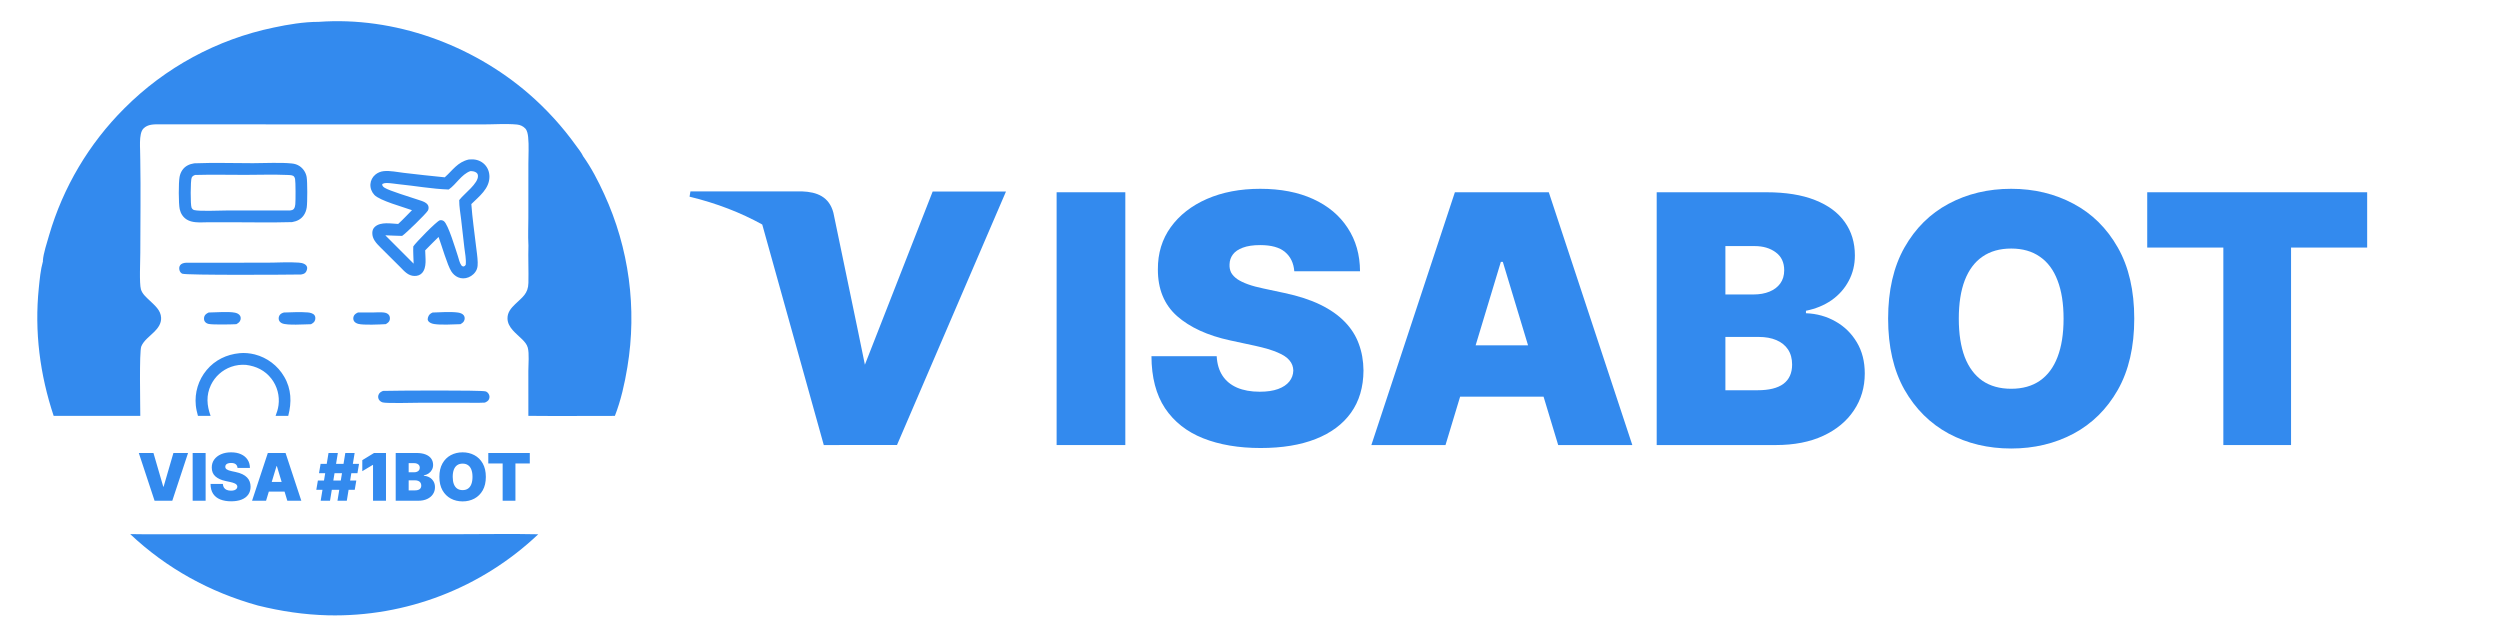 <svg width="3350" height="854" viewBox="0 0 3350 854" fill="none" xmlns="http://www.w3.org/2000/svg">
<path fill-rule="evenodd" clip-rule="evenodd" d="M1021.42 300.863C992.908 285.057 960.378 272.351 924 263.545L925.184 256.466H1074.73C1094.87 257.217 1111.15 263.646 1116.77 285.19L1149.28 441.524C1149.28 441.518 1149.28 441.53 1149.28 441.524L1158.96 488.691L1249.76 256.677H1348L1201.99 596.256L1103.87 596.369L1021.42 300.863Z" fill="#338AEE"/>
<path d="M1507.93 257.631V596.369H1415.87V257.631H1507.93Z" fill="#338AEE"/>
<path d="M1734.35 363.487C1733.47 352.46 1729.33 343.859 1721.93 337.684C1714.65 331.51 1703.55 328.422 1688.65 328.422C1679.16 328.422 1671.38 329.58 1665.31 331.895C1659.35 334.101 1654.93 337.133 1652.06 340.992C1649.19 344.852 1647.7 349.262 1647.59 354.224C1647.37 358.304 1648.09 361.998 1649.74 365.306C1651.51 368.504 1654.27 371.426 1658.02 374.072C1661.77 376.608 1666.58 378.924 1672.43 381.019C1678.28 383.114 1685.23 384.989 1693.29 386.643L1721.1 392.597C1739.87 396.567 1755.93 401.804 1769.29 408.31C1782.64 414.816 1793.57 422.479 1802.07 431.3C1810.57 440.011 1816.8 449.825 1820.78 460.741C1824.86 471.658 1826.96 483.567 1827.07 496.468C1826.96 518.741 1821.38 537.597 1810.35 553.034C1799.31 568.471 1783.52 580.215 1762.99 588.264C1742.57 596.314 1718.01 600.338 1689.31 600.338C1659.84 600.338 1634.12 595.983 1612.16 587.272C1590.3 578.561 1573.3 565.163 1561.16 547.08C1549.13 528.886 1543.06 505.62 1542.95 477.281H1630.37C1630.92 487.646 1633.52 496.357 1638.15 503.414C1642.79 510.471 1649.3 515.819 1657.69 519.458C1666.19 523.097 1676.29 524.916 1687.99 524.916C1697.81 524.916 1706.04 523.703 1712.66 521.278C1719.28 518.852 1724.31 515.489 1727.73 511.188C1731.15 506.888 1732.91 501.981 1733.03 496.468C1732.91 491.285 1731.2 486.764 1727.89 482.905C1724.69 478.935 1719.39 475.407 1712 472.319C1704.6 469.122 1694.61 466.144 1682.03 463.388L1648.25 456.11C1618.23 449.605 1594.55 438.743 1577.22 423.527C1560 408.2 1551.45 387.304 1551.56 360.84C1551.45 339.338 1557.19 320.538 1568.78 304.439C1580.48 288.23 1596.65 275.605 1617.29 266.563C1638.04 257.521 1661.83 253 1688.65 253C1716.03 253 1739.7 257.576 1759.68 266.728C1779.66 275.88 1795.06 288.781 1805.88 305.432C1816.8 321.971 1822.32 341.323 1822.43 363.487H1734.35Z" fill="#338AEE"/>
<path d="M1936.97 596.369H1837.62L1949.55 257.631H2075.38L2187.31 596.369H2087.97L2013.79 350.916H2011.14L1936.97 596.369ZM1918.42 462.726H2105.19V531.532H1918.42V462.726Z" fill="#338AEE"/>
<path d="M2219.97 596.369V257.631H2367C2392.82 257.631 2414.51 261.105 2432.06 268.051C2449.73 274.998 2463.03 284.812 2471.97 297.492C2481.02 310.173 2485.54 325.114 2485.54 342.316C2485.54 354.776 2482.78 366.133 2477.27 376.388C2471.86 386.643 2464.24 395.243 2454.42 402.19C2444.59 409.027 2433.11 413.768 2419.98 416.414V419.722C2434.55 420.274 2447.79 423.968 2459.72 430.804C2471.64 437.53 2481.13 446.848 2488.19 458.757C2495.26 470.555 2498.79 484.449 2498.79 500.437C2498.79 518.962 2493.93 535.447 2484.22 549.892C2474.62 564.337 2460.93 575.694 2443.16 583.964C2425.39 592.234 2404.19 596.369 2379.58 596.369H2219.97ZM2312.03 522.932H2355.07C2370.53 522.932 2382.12 520.065 2389.84 514.331C2397.57 508.487 2401.43 499.886 2401.43 488.529C2401.43 480.589 2399.61 473.863 2395.97 468.35C2392.33 462.836 2387.14 458.646 2380.41 455.779C2373.78 452.913 2365.78 451.479 2356.4 451.479H2312.03V522.932ZM2312.03 394.582H2349.78C2357.83 394.582 2364.95 393.314 2371.13 390.778C2377.32 388.241 2382.12 384.603 2385.54 379.861C2389.07 375.01 2390.84 369.11 2390.84 362.163C2390.84 351.688 2387.08 343.694 2379.58 338.181C2372.07 332.557 2362.58 329.745 2351.1 329.745H2312.03V394.582Z" fill="#338AEE"/>
<path d="M2859.9 427C2859.9 464.711 2852.56 496.523 2837.88 522.435C2823.2 548.238 2803.38 567.81 2778.44 581.152C2753.49 594.384 2725.68 601 2694.99 601C2664.08 601 2636.16 594.329 2611.21 580.987C2586.38 567.534 2566.62 547.907 2551.94 522.105C2537.37 496.192 2530.08 464.49 2530.08 427C2530.08 389.289 2537.37 357.532 2551.94 331.73C2566.62 305.817 2586.38 286.245 2611.21 273.013C2636.16 259.671 2664.08 253 2694.99 253C2725.68 253 2753.49 259.671 2778.44 273.013C2803.38 286.245 2823.2 305.817 2837.88 331.73C2852.56 357.532 2859.9 389.289 2859.9 427ZM2765.19 427C2765.19 406.711 2762.49 389.62 2757.08 375.726C2751.78 361.722 2743.89 351.137 2733.4 343.97C2723.03 336.692 2710.22 333.053 2694.99 333.053C2679.76 333.053 2666.9 336.692 2656.41 343.97C2646.04 351.137 2638.14 361.722 2632.74 375.726C2627.44 389.62 2624.79 406.711 2624.79 427C2624.79 447.289 2627.44 464.435 2632.74 478.439C2638.14 492.333 2646.04 502.918 2656.41 510.196C2666.9 517.363 2679.76 520.947 2694.99 520.947C2710.22 520.947 2723.03 517.363 2733.4 510.196C2743.89 502.918 2751.78 492.333 2757.08 478.439C2762.49 464.435 2765.19 447.289 2765.19 427Z" fill="#338AEE"/>
<path d="M2877.28 331.73V257.631H3172V331.73H3070.01V596.369H2979.28V331.73H2877.28Z" fill="#338AEE"/>
<g clip-path="url(#clip0_7_85)">
<path d="M616.142 715.805C651.141 715.805 686.24 715.166 721.223 715.929C645.359 787.883 544.122 826.92 439.59 824.53C407.524 823.724 376.702 819.097 345.593 811.403C281.073 793.466 223.267 761.659 174.457 715.69C203.925 716.278 233.499 715.794 262.977 715.791L616.142 715.805ZM427.008 29.287C528.175 21.918 632.312 59.697 708.552 125.656C732.335 146.292 753.616 169.647 771.961 195.239C774.943 199.384 778.937 204.24 781.141 208.887L781.349 209.336C792.471 224.839 801.649 242.699 809.58 260.023C842.95 332.504 853.78 413.334 840.67 492.042C837.08 513.864 832 536.661 823.93 557.301C785.3 557.261 746.631 557.651 708.006 557.239L707.981 496.853C707.98 488.044 709.359 473.908 707.213 465.824C706.047 461.429 702.875 457.865 699.738 454.731C691.848 446.849 680.138 438.925 680.039 426.659C679.972 418.385 684.943 412.784 690.525 407.38C700.001 398.206 707.748 393.599 708.071 379.094C708.446 362.285 707.563 345.428 708.105 328.625L708.039 327.483C707.398 315.668 707.989 303.5 707.993 291.665L708.021 219.44C708.023 207.748 708.919 195.231 707.721 183.647C707.341 179.972 706.501 174.935 703.859 172.151C700.914 169.049 697.031 167.295 692.811 166.882C678.844 165.514 660.667 166.736 646.26 166.737L214.497 166.609C206.683 166.589 197.999 166.188 192.109 172.356C185.39 179.393 188.19 200.518 187.896 210.258L187.972 214.263C188.717 255.655 188.017 297.185 188.004 338.584C188 349.169 186.515 379.789 188.854 387.762C190.651 393.888 196.092 398.423 200.522 402.678C207.26 409.153 215.502 415.68 215.887 425.831C216.179 433.499 212.028 439.259 206.897 444.449C201.107 450.307 192.473 456.385 189.342 464.128C186.43 471.333 188.034 543.474 187.99 557.276L71.905 557.286C53.441 501.67 46.029 444.318 52.002 385.868C53.198 374.171 54.331 361.44 57.551 350.115L57.509 349.614C57.495 349.447 57.485 349.28 57.492 349.113C57.869 340.576 63.29 323.754 65.805 315.179C84.557 250.952 119.223 192.499 166.588 145.24C221.277 90.337 290.865 52.677 366.739 36.919C386.1 32.776 407.179 29.258 427.008 29.287ZM321.068 473.259C327.728 472.594 334.943 473.315 341.424 474.931C358.034 479.201 372.233 489.964 380.83 504.804C390.551 521.418 390.986 539.048 386.243 557.264L369.287 557.274C371.069 552.622 372.524 548.079 373.188 543.124C374.919 530.455 371.509 517.62 363.719 507.481C355.167 496.407 343.409 490.673 329.722 488.95C322.944 488.388 316.124 489.27 309.713 491.538C297.821 495.766 288.081 504.526 282.623 515.907C276.04 529.748 277.127 543.243 282.207 557.301L265.253 557.277C263.96 552.638 262.871 548.062 262.391 543.26C260.629 526.167 265.846 509.086 276.858 495.895C288.091 482.368 303.74 474.931 321.068 473.259ZM513.249 523.813C526.846 523.352 644.817 522.614 650.777 524.465C652.691 525.06 654.216 526.662 655.086 528.431C656.145 530.585 656.203 532.626 655.294 534.865C654.306 537.298 651.963 538.479 649.718 539.494C639.803 540.018 629.636 539.62 619.7 539.628L563.555 539.659C555.244 539.662 518.113 540.769 512.717 539.214C510.565 538.593 508.33 536.941 507.415 534.852C506.583 532.953 506.481 530.929 507.253 528.994C508.4 526.123 510.532 524.955 513.249 523.813ZM500.073 418.708C504.768 418.657 509.762 418.156 514.424 418.764C517.108 419.115 519.988 420.112 521.465 422.544C522.551 424.332 522.753 426.983 522.161 428.986C521.376 431.641 519.177 433.002 516.942 434.356C508.738 434.834 487.257 435.847 480.147 434.003C477.919 433.425 475.229 432.084 474.159 429.913C473.236 428.039 473.18 425.985 473.858 424.02C474.844 421.164 477.132 419.959 479.682 418.724C486.474 418.603 493.278 418.78 500.073 418.708ZM380.383 418.763C390.802 418.476 402.027 417.804 412.389 418.653C415.386 418.899 419.691 419.828 421.511 422.52C422.727 424.317 422.74 426.59 422.258 428.653C421.564 431.627 419.212 433.069 416.733 434.45C408.27 434.519 384.58 436.317 377.908 433.199C376.044 432.328 374.418 430.906 373.759 428.905C373.123 426.97 373.409 424.563 374.409 422.796C375.753 420.42 377.894 419.528 380.383 418.763ZM579.597 418.787C589.54 418.429 604.313 417.453 613.843 418.834C616.504 419.22 620.04 420.365 621.58 422.769C622.734 424.574 622.927 426.573 622.383 428.622C621.589 431.614 619.476 432.898 616.988 434.403C607.591 434.691 590.355 435.679 581.669 434.185C578.781 433.689 575.202 432.545 573.675 429.8C572.892 428.39 573.024 426.948 573.473 425.465C574.561 421.866 576.273 420.323 579.597 418.787ZM279.621 418.756C289.184 418.645 306.114 417.202 314.853 418.993C317.513 419.538 320.384 420.779 321.775 423.257C322.672 424.855 322.725 426.83 322.248 428.57C321.427 431.553 319.187 432.995 316.629 434.414C310.667 434.772 284.664 435.279 279.568 434.075C277.22 433.52 275.305 432.444 274.1 430.273C273.172 428.604 273.207 425.986 273.764 424.21C274.656 421.368 277.113 419.99 279.621 418.756ZM632.118 213.561C638.566 213.437 644.816 215.717 649.378 220.362C653.736 224.8 655.882 230.746 655.848 236.922C655.758 252.946 642.001 263.17 631.589 273.466C632.897 292.079 635.691 310.754 637.819 329.306C638.656 336.61 639.905 344.078 640.116 351.418C640.207 354.577 640.071 357.956 638.878 360.917C636.91 365.8 632.607 369.714 627.751 371.632C623.237 373.416 618.247 373.549 613.775 371.578C609.989 369.911 606.898 367.025 604.706 363.542C599.285 354.935 591.907 328.9 587.664 317.518C581.589 323.382 575.706 329.477 569.748 335.464C569.803 344.93 572.475 358.534 565.374 366.021C562.705 368.837 558.983 369.898 555.179 369.785C547.107 369.545 542.028 363.764 536.831 358.386L509.76 331.457C504.315 326.009 498.677 320.275 498.89 311.973C498.974 308.692 500.027 305.948 502.537 303.77C510.401 296.944 523.897 299.644 533.551 300.103C539.955 294.278 545.935 287.791 552.055 281.656C540.472 277.409 508.877 268.898 501.635 261.16C498.029 257.306 496 252.069 496.357 246.776C496.724 241.815 499.096 237.218 502.924 234.042C506.102 231.397 510 229.762 514.114 229.347C522.643 228.414 532.411 230.651 540.972 231.609C559.288 233.658 577.617 235.946 595.971 237.603C606.839 227.942 613.049 217.234 628.081 213.746C629.423 213.641 630.77 213.58 632.118 213.561ZM356.556 352.008C370.318 352.052 386.793 350.863 400.258 351.907C402.882 352.11 405.551 352.522 407.9 353.779C409.704 354.743 411.091 356.128 411.525 358.205C411.94 360.187 410.931 363.107 409.752 364.723C408.169 366.895 405.875 367.348 403.414 367.835C386.771 368.144 249.305 368.983 244.238 366.744C242.36 365.915 241.122 364.192 240.56 362.268C239.914 360.057 239.946 357.518 241.309 355.574C243.265 352.781 246.39 352.312 249.538 352.049L356.556 352.008ZM638.372 231.371C636.259 229.64 632.758 229.206 630.125 229.323C618.141 233.843 611.547 246.758 601.284 253.953C578.967 253.212 556.38 249.046 534.126 246.85C528.932 246.337 523.411 245.277 518.219 245.21C516.186 245.184 514.655 245.495 512.785 246.259L512.06 247.324C512.465 249.388 513.638 250.46 515.33 251.567C521.634 255.686 550.395 264.236 559.015 267.246C562.735 268.545 568.049 269.827 571.16 272.283C572.537 273.37 573.59 274.668 574.052 276.391C574.576 278.344 574.329 280.619 573.266 282.349C570.435 286.954 543.393 313.274 538.8 316.119C531.292 315.986 523.802 315.575 516.299 315.304L554.276 353.316C554.11 345.713 553.455 337.848 553.781 330.27C556.601 325.594 585.257 296.195 589.391 295.184C591.367 294.701 593.246 295.235 594.846 296.419C600.611 300.687 610.632 334.407 613.577 343.259C614.786 346.89 615.831 352.383 618.187 355.435C619.321 356.903 619.685 356.852 621.411 357.109C622.942 356.36 623.16 356.216 624.083 354.793C624.853 347.429 623.116 339.176 622.229 331.854L617.943 294.265C616.928 285.708 615.301 276.811 615.345 268.202C615.501 267.995 615.653 267.784 615.811 267.579C622.011 259.513 641.32 245.649 640.442 235.397C640.291 233.629 639.755 232.504 638.372 231.371ZM338.959 218.673C354.291 218.67 376.552 217.473 391.169 219.069C394.985 219.485 398.232 220.439 401.452 222.595C406.41 225.952 409.811 231.16 410.894 237.049C412.014 242.999 411.989 271.776 411.018 278.021C410.445 281.71 409.268 285.182 407.162 288.286C403.347 293.914 397.892 296.514 391.351 297.621C363.329 298.442 335.124 297.8 307.083 297.796L279.075 297.821C273.428 297.86 267.501 298.287 261.882 297.728C257.855 297.327 253.973 296.408 250.472 294.31C245.29 291.206 242.067 286.046 240.796 280.215C239.209 272.929 239.18 244.632 240.628 237.057C241.252 233.792 242.429 230.657 244.328 227.915C248.166 222.372 253.844 219.855 260.319 218.839C286.397 217.801 312.846 218.679 338.959 218.673ZM385.126 234.453C366.341 233.62 347.203 234.319 328.381 234.335C306.117 234.354 283.702 233.803 261.46 234.45C259.387 235.25 257.788 235.937 256.819 238.129C255.181 241.838 255.083 274.936 256.702 278.307C257.436 279.835 258.486 281.047 260.189 281.482C267.536 283.361 293.38 282.095 302.502 282.071L388.691 282.014C390.612 281.748 392.349 281.559 393.691 279.962C395.113 278.271 395.474 275.89 395.707 273.768C396.206 269.211 396.189 243.496 395.396 239.668C395.101 238.246 394.297 236.517 393.022 235.734C391.029 234.51 387.462 234.557 385.126 234.453Z" fill="#338AEE"/>
<path d="M205.625 607L218.75 652.125H219.25L232.375 607H252L230.875 671H207.125L186 607H205.625ZM275.539 607V671H258.164V607H275.539ZM318.273 627C318.107 624.917 317.326 623.292 315.93 622.125C314.555 620.958 312.461 620.375 309.648 620.375C307.857 620.375 306.388 620.594 305.242 621.031C304.117 621.448 303.284 622.021 302.742 622.75C302.201 623.479 301.919 624.312 301.898 625.25C301.857 626.021 301.992 626.719 302.305 627.344C302.638 627.948 303.159 628.5 303.867 629C304.576 629.479 305.482 629.917 306.586 630.312C307.69 630.708 309.003 631.062 310.523 631.375L315.773 632.5C319.315 633.25 322.346 634.24 324.867 635.469C327.388 636.698 329.451 638.146 331.055 639.813C332.659 641.458 333.836 643.312 334.586 645.375C335.357 647.437 335.753 649.687 335.773 652.125C335.753 656.333 334.701 659.896 332.617 662.812C330.534 665.729 327.555 667.948 323.68 669.469C319.826 670.99 315.19 671.75 309.773 671.75C304.211 671.75 299.357 670.927 295.211 669.281C291.086 667.635 287.878 665.104 285.586 661.687C283.315 658.25 282.169 653.854 282.148 648.5H298.648C298.753 650.458 299.242 652.104 300.117 653.437C300.992 654.771 302.221 655.781 303.805 656.469C305.409 657.156 307.315 657.5 309.523 657.5C311.378 657.5 312.93 657.271 314.18 656.812C315.43 656.354 316.378 655.719 317.023 654.906C317.669 654.094 318.003 653.167 318.023 652.125C318.003 651.146 317.68 650.292 317.055 649.562C316.451 648.812 315.451 648.146 314.055 647.562C312.659 646.958 310.773 646.396 308.398 645.875L302.023 644.5C296.357 643.271 291.888 641.219 288.617 638.344C285.367 635.448 283.753 631.5 283.773 626.5C283.753 622.437 284.836 618.885 287.023 615.844C289.232 612.781 292.284 610.396 296.18 608.687C300.096 606.979 304.586 606.125 309.648 606.125C314.815 606.125 319.284 606.99 323.055 608.719C326.826 610.448 329.732 612.885 331.773 616.031C333.836 619.156 334.878 622.812 334.898 627H318.273ZM356.516 671H337.766L358.891 607H382.641L403.766 671H385.016L371.016 624.625H370.516L356.516 671ZM353.016 645.75H388.266V658.75H353.016V645.75ZM452.211 671L462.711 607H475.211L464.711 671H452.211ZM423.836 656.375L425.961 643.875H477.461L475.336 656.375H423.836ZM429.711 671L440.211 607H452.711L442.211 671H429.711ZM427.461 634.125L429.586 621.625H481.086L478.961 634.125H427.461ZM517.227 607V671H499.852V623H499.477L485.477 631.375V616.625L501.227 607H517.227ZM530.242 671V607H557.992C562.867 607 566.961 607.656 570.273 608.969C573.607 610.281 576.117 612.135 577.805 614.531C579.513 616.927 580.367 619.75 580.367 623C580.367 625.354 579.846 627.5 578.805 629.437C577.784 631.375 576.346 633 574.492 634.312C572.638 635.604 570.471 636.5 567.992 637V637.625C570.742 637.729 573.242 638.427 575.492 639.719C577.742 640.99 579.534 642.75 580.867 645C582.201 647.229 582.867 649.854 582.867 652.875C582.867 656.375 581.951 659.49 580.117 662.219C578.305 664.948 575.721 667.094 572.367 668.656C569.013 670.219 565.013 671 560.367 671H530.242ZM547.617 657.125H555.742C558.659 657.125 560.846 656.583 562.305 655.5C563.763 654.396 564.492 652.771 564.492 650.625C564.492 649.125 564.148 647.854 563.461 646.812C562.773 645.771 561.794 644.979 560.523 644.437C559.273 643.896 557.763 643.625 555.992 643.625H547.617V657.125ZM547.617 632.875H554.742C556.263 632.875 557.607 632.635 558.773 632.156C559.94 631.677 560.846 630.99 561.492 630.094C562.159 629.177 562.492 628.062 562.492 626.75C562.492 624.771 561.784 623.26 560.367 622.219C558.951 621.156 557.159 620.625 554.992 620.625H547.617V632.875ZM651.023 639C651.023 646.125 649.638 652.135 646.867 657.031C644.096 661.906 640.357 665.604 635.648 668.125C630.94 670.625 625.69 671.875 619.898 671.875C614.065 671.875 608.794 670.615 604.086 668.094C599.398 665.552 595.669 661.844 592.898 656.969C590.148 652.073 588.773 646.083 588.773 639C588.773 631.875 590.148 625.875 592.898 621C595.669 616.104 599.398 612.406 604.086 609.906C608.794 607.385 614.065 606.125 619.898 606.125C625.69 606.125 630.94 607.385 635.648 609.906C640.357 612.406 644.096 616.104 646.867 621C649.638 625.875 651.023 631.875 651.023 639ZM633.148 639C633.148 635.167 632.638 631.937 631.617 629.312C630.617 626.667 629.128 624.667 627.148 623.312C625.19 621.937 622.773 621.25 619.898 621.25C617.023 621.25 614.596 621.937 612.617 623.312C610.659 624.667 609.169 626.667 608.148 629.312C607.148 631.937 606.648 635.167 606.648 639C606.648 642.833 607.148 646.073 608.148 648.719C609.169 651.344 610.659 653.344 612.617 654.719C614.596 656.073 617.023 656.75 619.898 656.75C622.773 656.75 625.19 656.073 627.148 654.719C629.128 653.344 630.617 651.344 631.617 648.719C632.638 646.073 633.148 642.833 633.148 639ZM654.305 621V607H709.93V621H690.68V671H673.555V621H654.305Z" fill="#338AEE"/>
</g>
<defs>
<clipPath id="clip0_7_85">
<rect width="798" height="797" fill="white" transform="translate(49 28)"/>
</clipPath>
</defs>
</svg>
